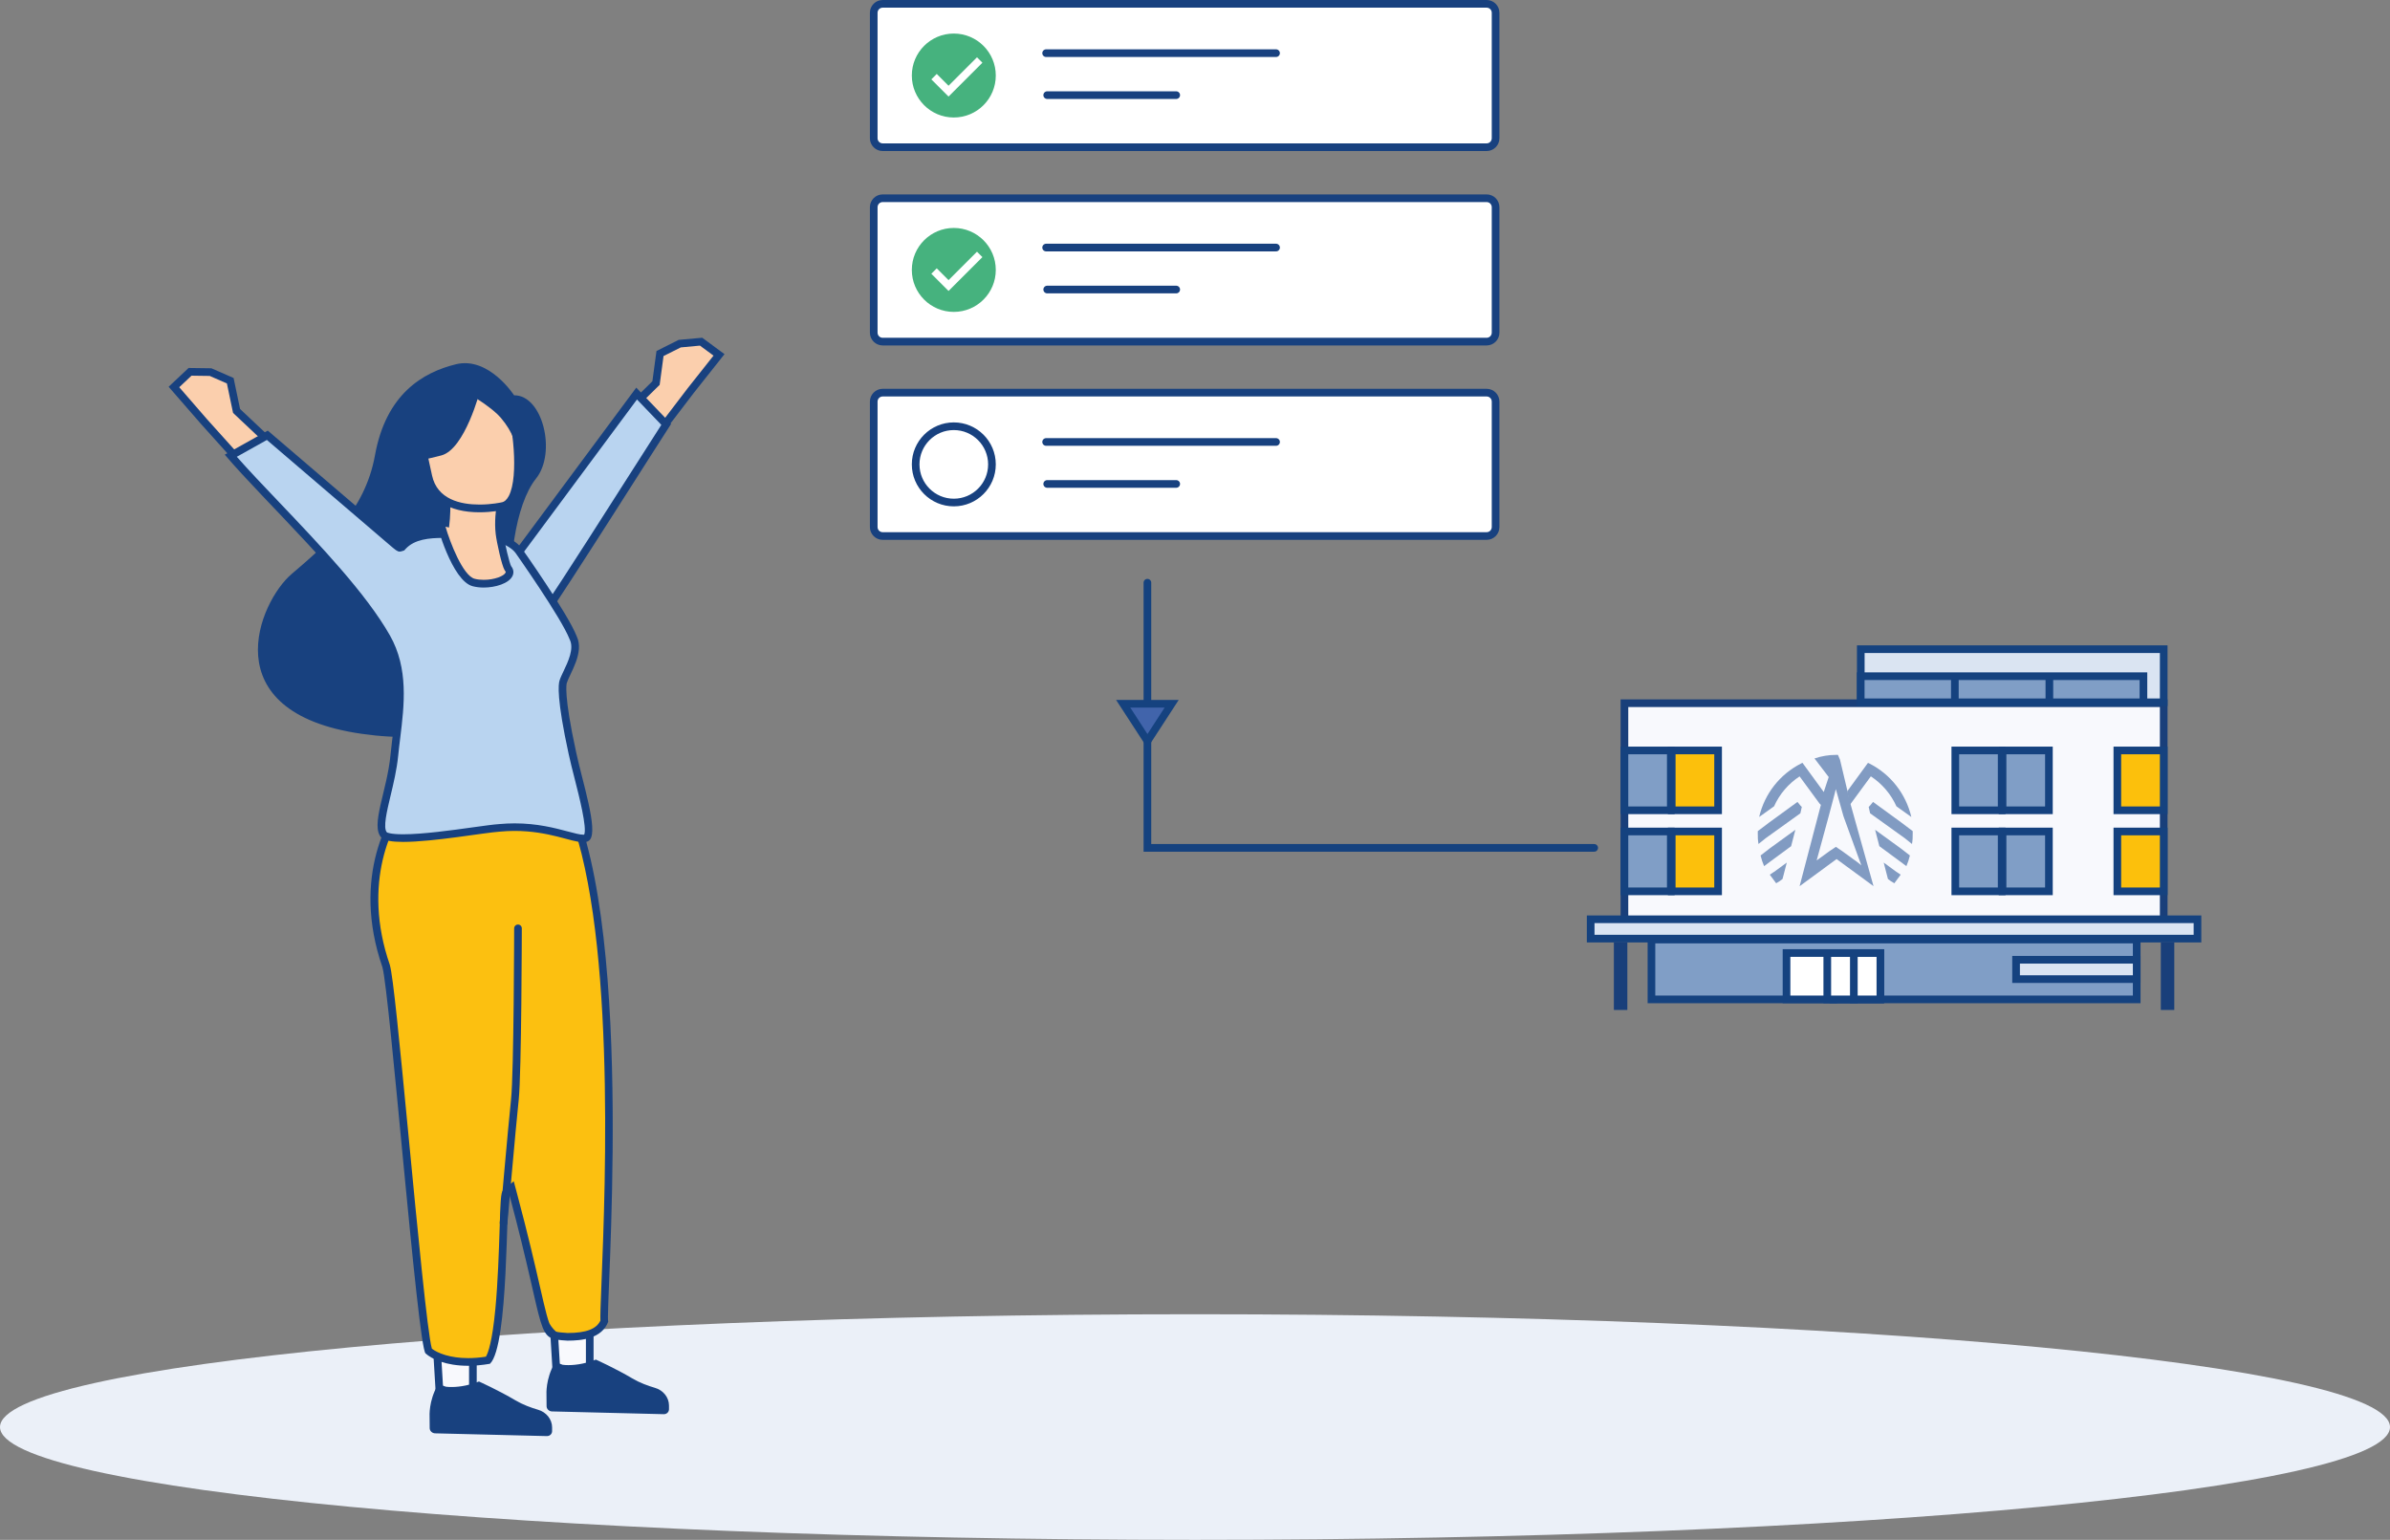 <?xml version="1.0" encoding="UTF-8"?>
<svg id="Ebene_2" data-name="Ebene 2" xmlns="http://www.w3.org/2000/svg" viewBox="0 0 468 301.55">
  <rect x="0" y="0" width="468" height="301.55" fill="#808080" stroke="none"/>
  <defs>
    <style>
      .cls-1 {
        fill: #4164ab;
      }

      .cls-1, .cls-2, .cls-3, .cls-4, .cls-5, .cls-6, .cls-7, .cls-8, .cls-9, .cls-10, .cls-11, .cls-12, .cls-13, .cls-14, .cls-15 {
        stroke-width: 0px;
      }

      .cls-2 {
        fill: #819bc2;
      }

      .cls-3 {
        fill: #dae4f2;
      }

      .cls-4 {
        fill: #ebf0f8;
      }

      .cls-5 {
        fill: #fcc00c;
      }

      .cls-16, .cls-17, .cls-18, .cls-19, .cls-20 {
        stroke-width: 1.5px;
      }

      .cls-16, .cls-17, .cls-19 {
        stroke-miterlimit: 10;
      }

      .cls-16, .cls-17, .cls-20 {
        stroke-linecap: round;
      }

      .cls-16, .cls-18, .cls-19, .cls-20 {
        fill: none;
      }

      .cls-16, .cls-19 {
        stroke: #15427f;
      }

      .cls-6 {
        fill: #193f7a;
      }

      .cls-17, .cls-15 {
        fill: #fcc010;
      }

      .cls-17, .cls-20 {
        stroke: #18417f;
      }

      .cls-7 {
        fill: #15427f;
      }

      .cls-8 {
        fill: #f8f9fd;
      }

      .cls-9 {
        fill: #fff;
      }

      .cls-10 {
        fill: #b9d4f0;
      }

      .cls-18 {
        stroke: #fff;
      }

      .cls-11 {
        fill: #809ec6;
      }

      .cls-12 {
        fill: #fbcfad;
      }

      .cls-13 {
        fill: #18417f;
      }

      .cls-14 {
        fill: #46b27e;
      }
    </style>
  </defs>
  <g id="Text-Bild">
    <g id="Ebene_41" data-name="Ebene 41">
      <g>
        <path id="Pfad_2369" data-name="Pfad 2369" class="cls-4" d="M0,279.46c0-12.18,104.77-22.09,234-22.09s234,9.89,234,22.09-104.77,22.09-234,22.09S0,291.65,0,279.46"/>
        <g id="Frau">
          <g id="Fuss">
            <g id="Pfad_30991" data-name="Pfad 30991">
              <polygon class="cls-8" points="108.9 267.51 108.39 259.07 115.48 256.52 115.48 270.97 108.9 267.51"/>
              <path class="cls-13" d="M114.73,257.59v12.14l-5.11-2.69-.45-7.46,5.56-2M116.23,255.46l-8.63,3.1.57,9.42,8.06,4.24v-16.76h0Z"/>
            </g>
            <path class="cls-13" d="M108.59,266.96s3.16,1.2,8.09-.71c0,0,3.9,1.76,7.11,3.67,1.48.88,3.12,1.47,4.46,1.86,1.61.46,2.74,1.86,2.75,3.45v.74c0,.55-.46.99-1.04.97l-21.87-.54c-.58-.01-1.05-.47-1.06-1.02l-.02-2.29s-.2-3.04,1.58-6.11Z"/>
          </g>
          <g id="Fuss-2" data-name="Fuss">
            <g id="Pfad_30991-2" data-name="Pfad 30991">
              <polygon class="cls-8" points="86.01 271.8 85.51 263.57 92.6 263.38 92.6 275.26 86.01 271.8"/>
              <path class="cls-13" d="M91.85,264.15v9.87l-5.11-2.69-.42-7.03,5.54-.15M93.35,262.61l-8.63.23.57,9.42,8.06,4.24v-13.9h0Z"/>
            </g>
            <path class="cls-13" d="M85.7,271.25s3.16,1.2,8.09-.71c0,0,3.9,1.76,7.11,3.67,1.48.88,3.12,1.47,4.46,1.86,1.61.46,2.74,1.86,2.75,3.45v.74c0,.55-.46.99-1.04.97l-21.87-.54c-.58-.01-1.05-.47-1.06-1.02l-.02-2.29s-.2-3.04,1.58-6.11Z"/>
          </g>
          <g>
            <path class="cls-15" d="M91.65,266.71c-3.87,0-6.52-1.11-7.74-2.16-.84-1.99-2.92-23.77-4.6-41.31-1.63-17.03-3.04-31.74-3.71-34.05-5.73-16.55.67-29.26,4.66-32.81l30.92.35c10.22,22.62,8.13,74.82,7.34,94.55-.21,5.14-.26,6.79-.19,7.46-1.17,2.72-4.66,3.04-7.2,3.04q-3.98-.26-6.12-9.62c-.97-4.23-2.29-10.03-4.53-18.4l-.3-1.12-.9.74c-.42.35-.48.61-.7,7.32-.25,7.5-.76,22.96-3.01,25.67-1.36.23-2.68.34-3.92.34h0Z"/>
            <path class="cls-13" d="M80.55,157.13l30.15.35c9.93,22.69,7.86,74.22,7.08,93.77-.19,4.69-.25,6.52-.21,7.37-.81,1.66-2.81,2.41-6.39,2.42h-.04c-2.34-.16-2.68-.25-3.07-.83-.69-1.05-1.28-3.59-2.33-8.2-.97-4.24-2.3-10.05-4.54-18.43l-.6-2.25-1.8,1.47c-.71.58-.74.8-.97,7.88-.14,4.39-.34,10.41-.82,15.52-.61,6.55-1.43,8.75-1.86,9.48-1.21.19-2.38.28-3.49.28-3.5,0-5.95-.96-7.09-1.85-.86-2.92-2.87-23.96-4.5-40.94-1.9-19.79-3.09-31.97-3.73-34.19v-.04s-.02-.04-.02-.04c-5.5-15.88.38-28.1,4.25-31.77M79.99,155.62c-3.77,3.13-11.25,16.04-5.11,33.77,1.43,4.97,6.91,74.24,8.45,75.65,1.19,1.08,3.95,2.42,8.31,2.42,1.29,0,2.72-.12,4.3-.39,3.71-3.49,3.12-32.55,3.8-33.11,7.61,28.46,4.88,28.15,11.38,28.58,2.83,0,6.72-.39,7.98-3.71-.68-1.38,5.48-75.14-7.44-102.84l-31.68-.36h0Z"/>
          </g>
          <path class="cls-17" d="M98.61,239.47s1.65-18.9,2.21-24.12.61-33.55.61-33.55"/>
          <g id="Pfad_30989" data-name="Pfad 30989">
            <polygon class="cls-12" points="40 82.62 34.07 75.79 37.23 72.81 41.23 72.87 45.08 74.55 46.32 80.47 53.44 87.18 47.53 90.99 40 82.62"/>
            <path class="cls-13" d="M37.52,73.57l3.55.05,3.36,1.47,1.11,5.31.1.46.34.32,6.25,5.89-4.57,2.94-7.09-7.88-5.47-6.3,2.42-2.28M36.93,72.06l-3.91,3.68,6.42,7.38,7.96,8.85,7.26-4.67-7.65-7.21-1.27-6.07-4.35-1.9-4.46-.06h0Z"/>
          </g>
          <g id="Pfad_30989-2" data-name="Pfad 30989">
            <polygon class="cls-12" points="122.53 80.84 128.45 75.02 129.23 69.23 133.1 67.3 137.28 66.91 140.79 69.49 135.26 76.48 128 85.99 122.53 80.84"/>
            <path class="cls-13" d="M137.07,67.69l2.65,1.95-5.07,6.4-6.74,8.84-4.3-4.05,5.19-5.1.37-.36.07-.51.69-5.14,3.38-1.69,3.76-.35M137.5,66.14l-4.61.42-4.34,2.18-.8,5.92-6.3,6.19,6.65,6.26,7.75-10.16,6.02-7.6-4.36-3.21h0Z"/>
          </g>
          <path id="Haare" class="cls-13" d="M100.67,77.42s-4.93-7.66-11.38-6.09c-6.44,1.57-13.71,5.8-15.87,17.86-2,11.11-10,17.83-16.33,23.23-6.33,5.4-15.66,27.07,13.72,31.28,29.38,4.21,31.03-14.54,29.71-23.54-1.32-9,.38-21.39,4.44-26.44,4.06-5.05,1.32-16.38-4.29-16.31Z"/>
          <g>
            <path class="cls-10" d="M106.37,120.48c-1.14-1.45-3.7-4.85-5.36-7.06-.67-.89-1.26-1.68-1.67-2.22l25.32-34.13,5.8,6.04c-.78,1.21-2.6,4.06-4.97,7.78-5.9,9.27-15.57,24.44-19.11,29.6Z"/>
            <path class="cls-13" d="M124.73,78.23c1.38,1.44,3.58,3.73,4.77,4.97-.9,1.4-2.56,4.01-4.65,7.28-5.61,8.8-14.61,22.93-18.52,28.73-1.31-1.7-3.41-4.49-4.72-6.23-.51-.67-.97-1.29-1.34-1.78l24.46-32.97M124.59,75.91l-26.19,35.3c1.39,1.82,7.86,10.5,8.03,10.5,0,0,0,0,0,0,4.27-6.01,23.56-36.58,24.98-38.69,0,0-6.82-7.11-6.82-7.11h0ZM98.14,110.87s.07.11.25.36l.02-.02c-.16-.21-.26-.33-.26-.33h0Z"/>
          </g>
          <g>
            <path class="cls-10" d="M114.2,164.2c-.74,0-1.82-.29-3.2-.65-2.48-.66-5.88-1.57-10.23-1.57-.99,0-1.99.05-2.99.14-1.03.07-2.84.32-5.12.63-4.17.58-9.89,1.37-13.73,1.37h0c-2.91,0-3.58-.46-3.71-.6-1.11-1.14-.32-4.42.52-7.88.57-2.36,1.21-5.04,1.47-7.73.11-1.13.25-2.3.4-3.49.77-6.25,1.64-13.34-1.93-19.62-4.6-8.1-13.63-17.58-21.6-25.95-3.31-3.48-6.46-6.78-8.9-9.6l7.16-4.01,21.45,18.35c3.58,3.07,4.26,3.64,4.62,3.64.08,0,.15-.03.23-.07l.14-.06.1-.11c1.95-2.11,4.99-2.4,7.98-2.4.66,0,1.31.01,1.96.03.64.01,1.27.03,1.89.03.98,0,1.76-.04,2.44-.11.09,0,.19-.01.31-.01,1.95,0,6.58,1.18,8.13,3.34.09.12,8.99,12.74,10.65,17.03,1.03,2.15-.25,4.87-1.19,6.85-.33.68-.61,1.28-.77,1.78-.12.35-.64,2.77,1.83,14.02.3,1.4.71,3.02,1.15,4.74,1.07,4.2,2.69,10.55,1.69,11.69-.09.1-.26.22-.73.22Z"/>
            <path class="cls-13" d="M52.25,86.15l12.15,10.4,8.9,7.61,2.93,2.51c1.18,1.01,1.57,1.35,2.03,1.35.16,0,.32-.04.53-.11l.37-.12.26-.29c1.75-1.9,4.61-2.16,7.43-2.16.65,0,1.3.01,1.94.03.65.01,1.28.03,1.91.03,1.01,0,1.81-.04,2.53-.12.06,0,.14,0,.22,0,1.89,0,6.17,1.15,7.51,3.02.09.13,8.94,12.67,10.57,16.87l.02.06.03.05c.85,1.77-.34,4.3-1.22,6.14-.34.71-.63,1.32-.79,1.84-.25.72-.58,3.58,1.79,14.44.3,1.42.72,3.05,1.16,4.78.87,3.4,2.47,9.69,1.87,10.97-.04,0-.1.01-.19.01-.64,0-1.73-.29-3-.63-2.52-.67-5.97-1.59-10.42-1.59-1.01,0-2.04.05-3.02.14-1.08.07-2.9.32-5.19.64-4.15.58-9.84,1.36-13.63,1.36-2.58,0-3.16-.37-3.17-.37,0,0,0,0,0,0-.82-.85,0-4.21.71-7.19.57-2.38,1.22-5.09,1.49-7.83.11-1.12.25-2.26.4-3.48.78-6.37,1.67-13.59-2.02-20.08-4.65-8.18-13.71-17.7-21.71-26.1-3.04-3.19-5.94-6.23-8.27-8.88l5.9-3.3M52.43,84.33l-8.42,4.71c8.02,9.43,24.35,24.41,31.02,36.13,4.11,7.24,2.11,15.66,1.44,22.67-.67,7.02-4.01,13.9-1.78,16.2.58.6,2.16.83,4.25.83,5.91,0,15.9-1.81,18.92-2.01,1.02-.1,1.99-.14,2.92-.14,6.72,0,11.15,2.22,13.42,2.22.57,0,1-.14,1.3-.48,1.67-1.92-1.49-11.5-2.67-17.09-2.52-11.5-1.87-13.55-1.84-13.63.61-1.92,3.47-5.95,1.94-9.13-1.71-4.43-10.74-17.2-10.74-17.2-1.78-2.49-6.74-3.65-8.74-3.65-.15,0-.28,0-.39.02-.74.08-1.54.11-2.36.11-1.24,0-2.54-.06-3.85-.06-3.2,0-6.4.33-8.53,2.64,0,0-25.89-22.15-25.89-22.15h0Z"/>
          </g>
          <g>
            <g>
              <g>
                <path class="cls-12" d="M94.71,114.29c-.71,0-1.37-.08-1.96-.23-3.25-.84-6.28-10.27-6.53-11.96.06.03.14.05.22.07l.83.2.09-.85c.07-.65.08-1.96.11-3.78l.04-2.56,10.71,2.79c-.1.32-.77,3.54-.4,6.54.22,1.8,1.21,6.07,1.63,6.74.35.45.41.83.23,1.21-.5,1.03-2.68,1.83-4.96,1.83Z"/>
                <path class="cls-13" d="M88.25,96.18l9.07,2.33c-.21,1.22-.54,3.71-.25,6.09.2,1.66,1.19,6.16,1.74,7.05l.05.07.05.07c.16.2.12.28.09.35-.32.67-2.16,1.41-4.29,1.41-.64,0-1.24-.07-1.77-.21-2.29-.59-4.84-7.18-5.7-10.2l.69.16.17-1.7c.07-.68.09-2.01.12-3.84l.02-1.56M87.48,94.46c-.16,0-.31.05-.43.15-.17.13-.28.34-.28.56l-.04,2.56c-.03,1.79-.05,3.1-.11,3.72-.11-.03-.23-.05-.36-.07-.03,0-.06,0-.09,0-.36,0-.66.26-.71.63-.07.52,3.05,11.75,7.1,12.79.66.17,1.38.26,2.15.26,2.26,0,4.92-.78,5.64-2.26.31-.64.22-1.33-.26-1.93-.3-.48-1.29-4.49-1.52-6.43-.37-3.01.36-6.3.36-6.33.08-.38-.15-.75-.52-.85l-10.75-2.76c-.06-.01-.12-.02-.18-.02h0Z"/>
              </g>
              <g>
                <path class="cls-12" d="M93.88,99.55c-5.6,0-9.17-2.24-10.03-6.3-.18-.85-.36-1.67-.54-2.46-1.64-7.3-2.73-12.13,4.73-14.22,1.98-.56,3.74-.84,5.22-.84,4.14,0,5.69,2.14,6.66,4.23,1.07,2.3,2.6,13.3.37,17.53-.5.95-1.15,1.5-1.93,1.63-.06.01-1.99.44-4.47.44Z"/>
                <path class="cls-13" d="M93.26,76.48c3.71,0,5.06,1.82,5.98,3.79,1,2.16,2.47,12.9.39,16.86-.39.73-.85,1.15-1.39,1.24h-.04s-.04.02-.04.02c-.02,0-1.88.42-4.26.42-3.69,0-8.29-.99-9.3-5.71-.18-.85-.37-1.68-.54-2.47-1.74-7.72-2.28-11.52,4.2-13.33,1.92-.54,3.6-.81,5.02-.81M93.26,74.98c-1.55,0-3.38.29-5.43.87-8.14,2.28-6.87,7.94-5.26,15.11.18.79.36,1.61.54,2.46.95,4.45,4.77,6.9,10.77,6.9h0c2.53,0,4.51-.43,4.59-.45,1.01-.17,1.86-.85,2.47-2.02,2.37-4.49.79-15.74-.35-18.19-1.01-2.17-2.75-4.66-7.34-4.66h0Z"/>
              </g>
            </g>
            <path class="cls-13" d="M92.59,77.57s3.93,2.42,5.42,4.18c2.58,3.02,3.14,5.45,3.16,7.54,0,0,1.07-10.09-2.74-13.34-4.04-3.45-5.85,1.63-5.85,1.63Z"/>
            <path class="cls-13" d="M94.02,76.44s-2.95,11.53-7.61,12.75c-5.66,1.48-7.03,1.2-7.03,1.2,0,0,2.17-4.08,2.42-9.4.08-1.57.94-2.96,2.27-3.62,3.75-1.87,7.21-4.04,9.95-.92Z"/>
          </g>
        </g>
        <g id="Kachel_OK" data-name="Kachel OK">
          <g id="Rechteck_29088" data-name="Rechteck 29088">
            <g>
              <rect class="cls-9" x="171.09" y="38.82" width="121.77" height="28.09" rx="1.76" ry="1.76"/>
              <path class="cls-13" d="M291.1,39.57c.56,0,1.01.45,1.01,1.01v24.56c0,.56-.45,1.01-1.01,1.01h-118.25c-.56,0-1.01-.45-1.01-1.01v-24.56c0-.56.45-1.01,1.01-1.01h118.25M291.1,38.07h-118.25c-1.39,0-2.51,1.12-2.51,2.51v24.56c0,1.39,1.12,2.51,2.51,2.51h118.25c1.39,0,2.51-1.12,2.51-2.51v-24.56c0-1.39-1.12-2.51-2.51-2.51h0Z"/>
            </g>
          </g>
          <circle id="Ellipse_1578" data-name="Ellipse 1578" class="cls-14" cx="186.77" cy="52.86" r="8.22"/>
          <path id="Pfad_31569" data-name="Pfad 31569" class="cls-18" d="M182.9,53.08l2.84,2.84,6.1-6.1"/>
          <path id="Pfad_31571" data-name="Pfad 31571" class="cls-20" d="M204.85,48.48h45.02"/>
          <path id="Pfad_31572" data-name="Pfad 31572" class="cls-20" d="M205.06,56.7h25.26"/>
        </g>
        <g id="Kachel">
          <g id="Rechteck_29091" data-name="Rechteck 29091">
            <g>
              <path class="cls-9" d="M172.85,76.89h118.25c.97,0,1.76.79,1.76,1.76v24.56c0,.97-.79,1.76-1.76,1.76h-118.25c-.97,0-1.76-.79-1.76-1.76v-24.56c0-.97.79-1.76,1.76-1.76Z"/>
              <path class="cls-13" d="M291.1,77.64c.56,0,1.01.45,1.01,1.01v24.56c0,.56-.45,1.01-1.01,1.01h-118.25c-.56,0-1.01-.45-1.01-1.01v-24.56c0-.56.45-1.01,1.01-1.01h118.25M291.1,76.14h-118.25c-1.39,0-2.51,1.12-2.51,2.51v24.56c0,1.39,1.12,2.51,2.51,2.51h118.25c1.39,0,2.51-1.12,2.51-2.51v-24.56c0-1.39-1.12-2.51-2.51-2.51h0Z"/>
            </g>
          </g>
          <g id="Ellipse_1579" data-name="Ellipse 1579">
            <circle class="cls-9" cx="186.77" cy="90.93" r="7.47"/>
            <path class="cls-13" d="M186.77,84.22c3.7,0,6.72,3.01,6.72,6.72s-3.01,6.72-6.72,6.72-6.72-3.01-6.72-6.72,3.01-6.72,6.72-6.72M186.77,82.72c-4.54,0-8.22,3.68-8.22,8.22s3.68,8.22,8.22,8.22,8.22-3.68,8.22-8.22-3.68-8.22-8.22-8.22h0Z"/>
          </g>
          <path id="Pfad_31574" data-name="Pfad 31574" class="cls-20" d="M204.85,86.55h45.02"/>
          <path id="Pfad_31575" data-name="Pfad 31575" class="cls-20" d="M205.06,94.77h25.26"/>
        </g>
        <g id="Kachel_OK-2" data-name="Kachel OK">
          <g id="Rechteck_29088-2" data-name="Rechteck 29088">
            <g>
              <path class="cls-9" d="M172.85.75h118.25c.97,0,1.76.79,1.76,1.76v24.56c0,.97-.79,1.76-1.76,1.76h-118.25c-.97,0-1.76-.79-1.76-1.76V2.51c0-.97.79-1.76,1.76-1.76Z"/>
              <path class="cls-13" d="M291.1,1.5c.56,0,1.01.45,1.01,1.01v24.56c0,.56-.45,1.01-1.01,1.01h-118.25c-.56,0-1.01-.45-1.01-1.01V2.51c0-.56.45-1.01,1.01-1.01h118.25M291.1,0h-118.25c-1.39,0-2.51,1.12-2.51,2.51v24.56c0,1.39,1.12,2.51,2.51,2.51h118.25c1.39,0,2.51-1.12,2.51-2.51V2.51c0-1.39-1.12-2.51-2.51-2.51h0Z"/>
            </g>
          </g>
          <circle id="Ellipse_1578-2" data-name="Ellipse 1578" class="cls-14" cx="186.77" cy="14.79" r="8.22"/>
          <path id="Pfad_31569-2" data-name="Pfad 31569" class="cls-18" d="M182.9,15.01l2.84,2.84,6.1-6.1"/>
          <path id="Pfad_31571-2" data-name="Pfad 31571" class="cls-20" d="M204.85,10.41h45.02"/>
          <path id="Pfad_31572-2" data-name="Pfad 31572" class="cls-20" d="M205.06,18.63h25.26"/>
        </g>
        <g>
          <g>
            <rect class="cls-8" x="318.09" y="137.71" width="105.6" height="43.46"/>
            <path class="cls-6" d="M422.94,138.46v41.96h-104.1v-41.96h104.1M424.44,136.96h-107.1v44.96h107.1v-44.96h0Z"/>
          </g>
          <g id="ICO_Abruf" data-name="ICO Abruf">
            <g id="Gruppe_366" data-name="Gruppe 366">
              <path id="Pfad_375" data-name="Pfad 375" class="cls-2" d="M351.56,162.5l-5,3.63-1.81,1.4c.17.72.4,1.42.69,2.09h0l1.12-.84,4.17-3.07.83-3.21Z"/>
              <path id="Pfad_376" data-name="Pfad 376" class="cls-2" d="M352.54,159.28l.28-1.26-.28-.28-.57-.7-5.56,4.05-2.21,1.67v.42c-.02.7.02,1.4.14,2.1h0l1.39-1.12,6.81-4.89Z"/>
              <path id="Pfad_377" data-name="Pfad 377" class="cls-2" d="M360.32,148.81l-.42-.98h-.42c-1.42,0-2.83.24-4.17.7l2.78,3.64-.97,2.93-4.17-5.72-.28.14c-4.15,2.11-7.15,5.94-8.2,10.47l2.92-2.09c1.07-2.39,2.81-4.43,5-5.86l3.89,5.3.28.28-4.17,15.92h.01l7.23-5.31,7.23,5.3-.7-2.5c-.9-.93-1.88-1.78-2.92-2.55v.02l-2.5-1.82-1.25-.84-1.25.84-2.51,1.82,2.36-8.66,1.11-4.19.28-1.12.28.98,1.22,4.34,4.6,12.65c.16-.04,1.28,1.02,1.28,1.02l-4.46-15.92-2.09-8.79Z"/>
              <path id="Pfad_378" data-name="Pfad 378" class="cls-2" d="M347.39,170.73l-.83.56h0s.26.36.26.36l.98,1.32h0l.69-.42.56-.42.83-3.21-2.49,1.82Z"/>
            </g>
          </g>
          <g id="ICO_Abruf-2" data-name="ICO Abruf">
            <g id="Gruppe_366-2" data-name="Gruppe 366">
              <path id="Pfad_375-2" data-name="Pfad 375" class="cls-2" d="M367.18,162.5l5,3.63,1.81,1.4c-.17.72-.4,1.42-.69,2.09h0l-1.12-.84-4.17-3.07-.83-3.21Z"/>
              <path id="Pfad_376-2" data-name="Pfad 376" class="cls-2" d="M366.2,159.28l-.28-1.26.28-.28.57-.7,5.56,4.05,2.21,1.67v.42c.02.7-.02,1.4-.14,2.1h0l-1.39-1.12-6.81-4.89Z"/>
              <path class="cls-2" d="M374.27,159.99l-2.92-2.09c-1.07-2.39-2.82-4.43-5.01-5.87l-3.89,5.3-.24.24-.5-2.6,4.07-5.58.28.13c4.15,2.1,7.15,5.94,8.21,10.47Z"/>
              <path id="Pfad_378-2" data-name="Pfad 378" class="cls-2" d="M371.35,170.73l.83.56h0s-.26.36-.26.36l-.98,1.32h0l-.69-.42-.56-.42-.83-3.21,2.49,1.82Z"/>
            </g>
          </g>
          <g>
            <rect class="cls-11" x="318.09" y="146.96" width="9.08" height="11.72"/>
            <path class="cls-7" d="M326.42,147.71v10.22h-7.58v-10.22h7.58M327.92,146.21h-10.58v13.22h10.58v-13.22h0Z"/>
          </g>
          <g>
            <rect class="cls-5" x="327.35" y="146.96" width="9.08" height="11.72"/>
            <path class="cls-7" d="M335.68,147.71v10.22h-7.58v-10.22h7.58M337.18,146.21h-10.58v13.22h10.58v-13.22h0Z"/>
          </g>
          <g>
            <rect class="cls-11" x="318.09" y="162.83" width="9.08" height="11.72"/>
            <path class="cls-7" d="M326.42,163.58v10.22h-7.58v-10.22h7.58M327.92,162.08h-10.58v13.22h10.58v-13.22h0Z"/>
          </g>
          <g>
            <rect class="cls-5" x="327.35" y="162.83" width="9.08" height="11.72"/>
            <path class="cls-7" d="M335.68,163.58v10.22h-7.58v-10.22h7.58M337.18,162.08h-10.58v13.22h10.58v-13.22h0Z"/>
          </g>
          <g>
            <rect class="cls-11" x="382.88" y="146.96" width="9.08" height="11.72"/>
            <path class="cls-7" d="M391.21,147.71v10.22h-7.58v-10.22h7.58M392.71,146.21h-10.58v13.22h10.58v-13.22h0Z"/>
          </g>
          <g>
            <rect class="cls-11" x="392.14" y="146.96" width="9.08" height="11.72"/>
            <path class="cls-7" d="M400.46,147.71v10.22h-7.58v-10.22h7.58M401.96,146.21h-10.58v13.22h10.58v-13.22h0Z"/>
          </g>
          <g>
            <rect class="cls-11" x="382.88" y="162.83" width="9.08" height="11.72"/>
            <path class="cls-7" d="M391.21,163.58v10.22h-7.58v-10.22h7.58M392.71,162.08h-10.58v13.22h10.58v-13.22h0Z"/>
          </g>
          <g>
            <rect class="cls-11" x="392.14" y="162.83" width="9.08" height="11.72"/>
            <path class="cls-7" d="M400.46,163.58v10.22h-7.58v-10.22h7.58M401.96,162.08h-10.58v13.22h10.58v-13.22h0Z"/>
          </g>
          <g>
            <rect class="cls-5" x="414.61" y="146.96" width="9.08" height="11.72"/>
            <path class="cls-7" d="M422.94,147.71v10.22h-7.58v-10.22h7.58M424.44,146.21h-10.58v13.22h10.58v-13.22h0Z"/>
          </g>
          <g>
            <rect class="cls-5" x="414.61" y="162.83" width="9.08" height="11.72"/>
            <path class="cls-7" d="M422.94,163.58v10.22h-7.58v-10.22h7.58M424.44,162.08h-10.58v13.22h10.58v-13.22h0Z"/>
          </g>
          <g>
            <rect class="cls-3" x="311.48" y="180.02" width="118.82" height="3.79"/>
            <path class="cls-7" d="M429.55,180.77v2.29h-117.32v-2.29h117.32M431.05,179.27h-120.32v5.29h120.32v-5.29h0Z"/>
          </g>
          <rect class="cls-6" x="316.02" y="184.56" width="2.64" height="13.22"/>
          <g>
            <rect class="cls-11" x="323.38" y="183.99" width="95.02" height="11.72"/>
            <path class="cls-7" d="M417.65,184.74v10.22h-93.52v-10.22h93.52M419.15,183.24h-96.52v13.22h96.52v-13.22h0Z"/>
          </g>
          <rect class="cls-6" x="423.12" y="184.56" width="2.64" height="13.22"/>
          <g>
            <rect class="cls-3" x="394.78" y="187.95" width="23.62" height="3.79"/>
            <path class="cls-7" d="M417.65,188.7v2.29h-22.12v-2.29h22.12M419.15,187.2h-25.12v5.29h25.12v-5.29h0Z"/>
          </g>
          <g>
            <rect class="cls-9" x="349.83" y="186.63" width="18.33" height="9.08"/>
            <path class="cls-7" d="M367.41,187.38v7.58h-16.83v-7.58h16.83M368.91,185.88h-19.83v10.58h19.83v-10.58h0Z"/>
          </g>
          <line class="cls-19" x1="358.99" y1="187.2" x2="358.99" y2="196.46"/>
          <g>
            <rect class="cls-9" x="357.81" y="186.64" width="10.4" height="9.07"/>
            <path class="cls-7" d="M367.46,187.39v7.57h-8.9v-7.57h8.9M368.96,185.89h-11.9v10.57h11.9v-10.57h0Z"/>
          </g>
          <path class="cls-19" d="M363.01,187.2v9.26-9.26Z"/>
          <g>
            <rect class="cls-3" x="364.37" y="127.13" width="59.32" height="10.4"/>
            <path class="cls-7" d="M422.94,127.88v8.9h-57.82v-8.9h57.82M424.44,126.38h-60.82v11.9h60.82v-11.9h0Z"/>
          </g>
          <g>
            <g>
              <rect class="cls-11" x="364.37" y="132.42" width="55.36" height="5.11"/>
              <path class="cls-7" d="M418.97,133.17v3.61h-53.86v-3.61h53.86M420.47,131.67h-56.86v6.61h56.86v-6.61h0Z"/>
            </g>
            <line class="cls-19" x1="382.79" y1="132.99" x2="382.79" y2="136.96"/>
            <line class="cls-19" x1="401.3" y1="132.99" x2="401.3" y2="136.96"/>
          </g>
        </g>
        <g>
          <polyline class="cls-16" points="224.68 114.11 224.68 166.04 312.17 166.04"/>
          <g>
            <polygon class="cls-1" points="219.94 137.82 229.43 137.82 224.68 145.12 219.94 137.82"/>
            <path class="cls-7" d="M228.05,138.57l-3.36,5.18-3.36-5.18h6.73M230.81,137.07h-12.26l6.13,9.43,6.13-9.43h0Z"/>
          </g>
        </g>
      </g>
    </g>
  </g>
</svg>
